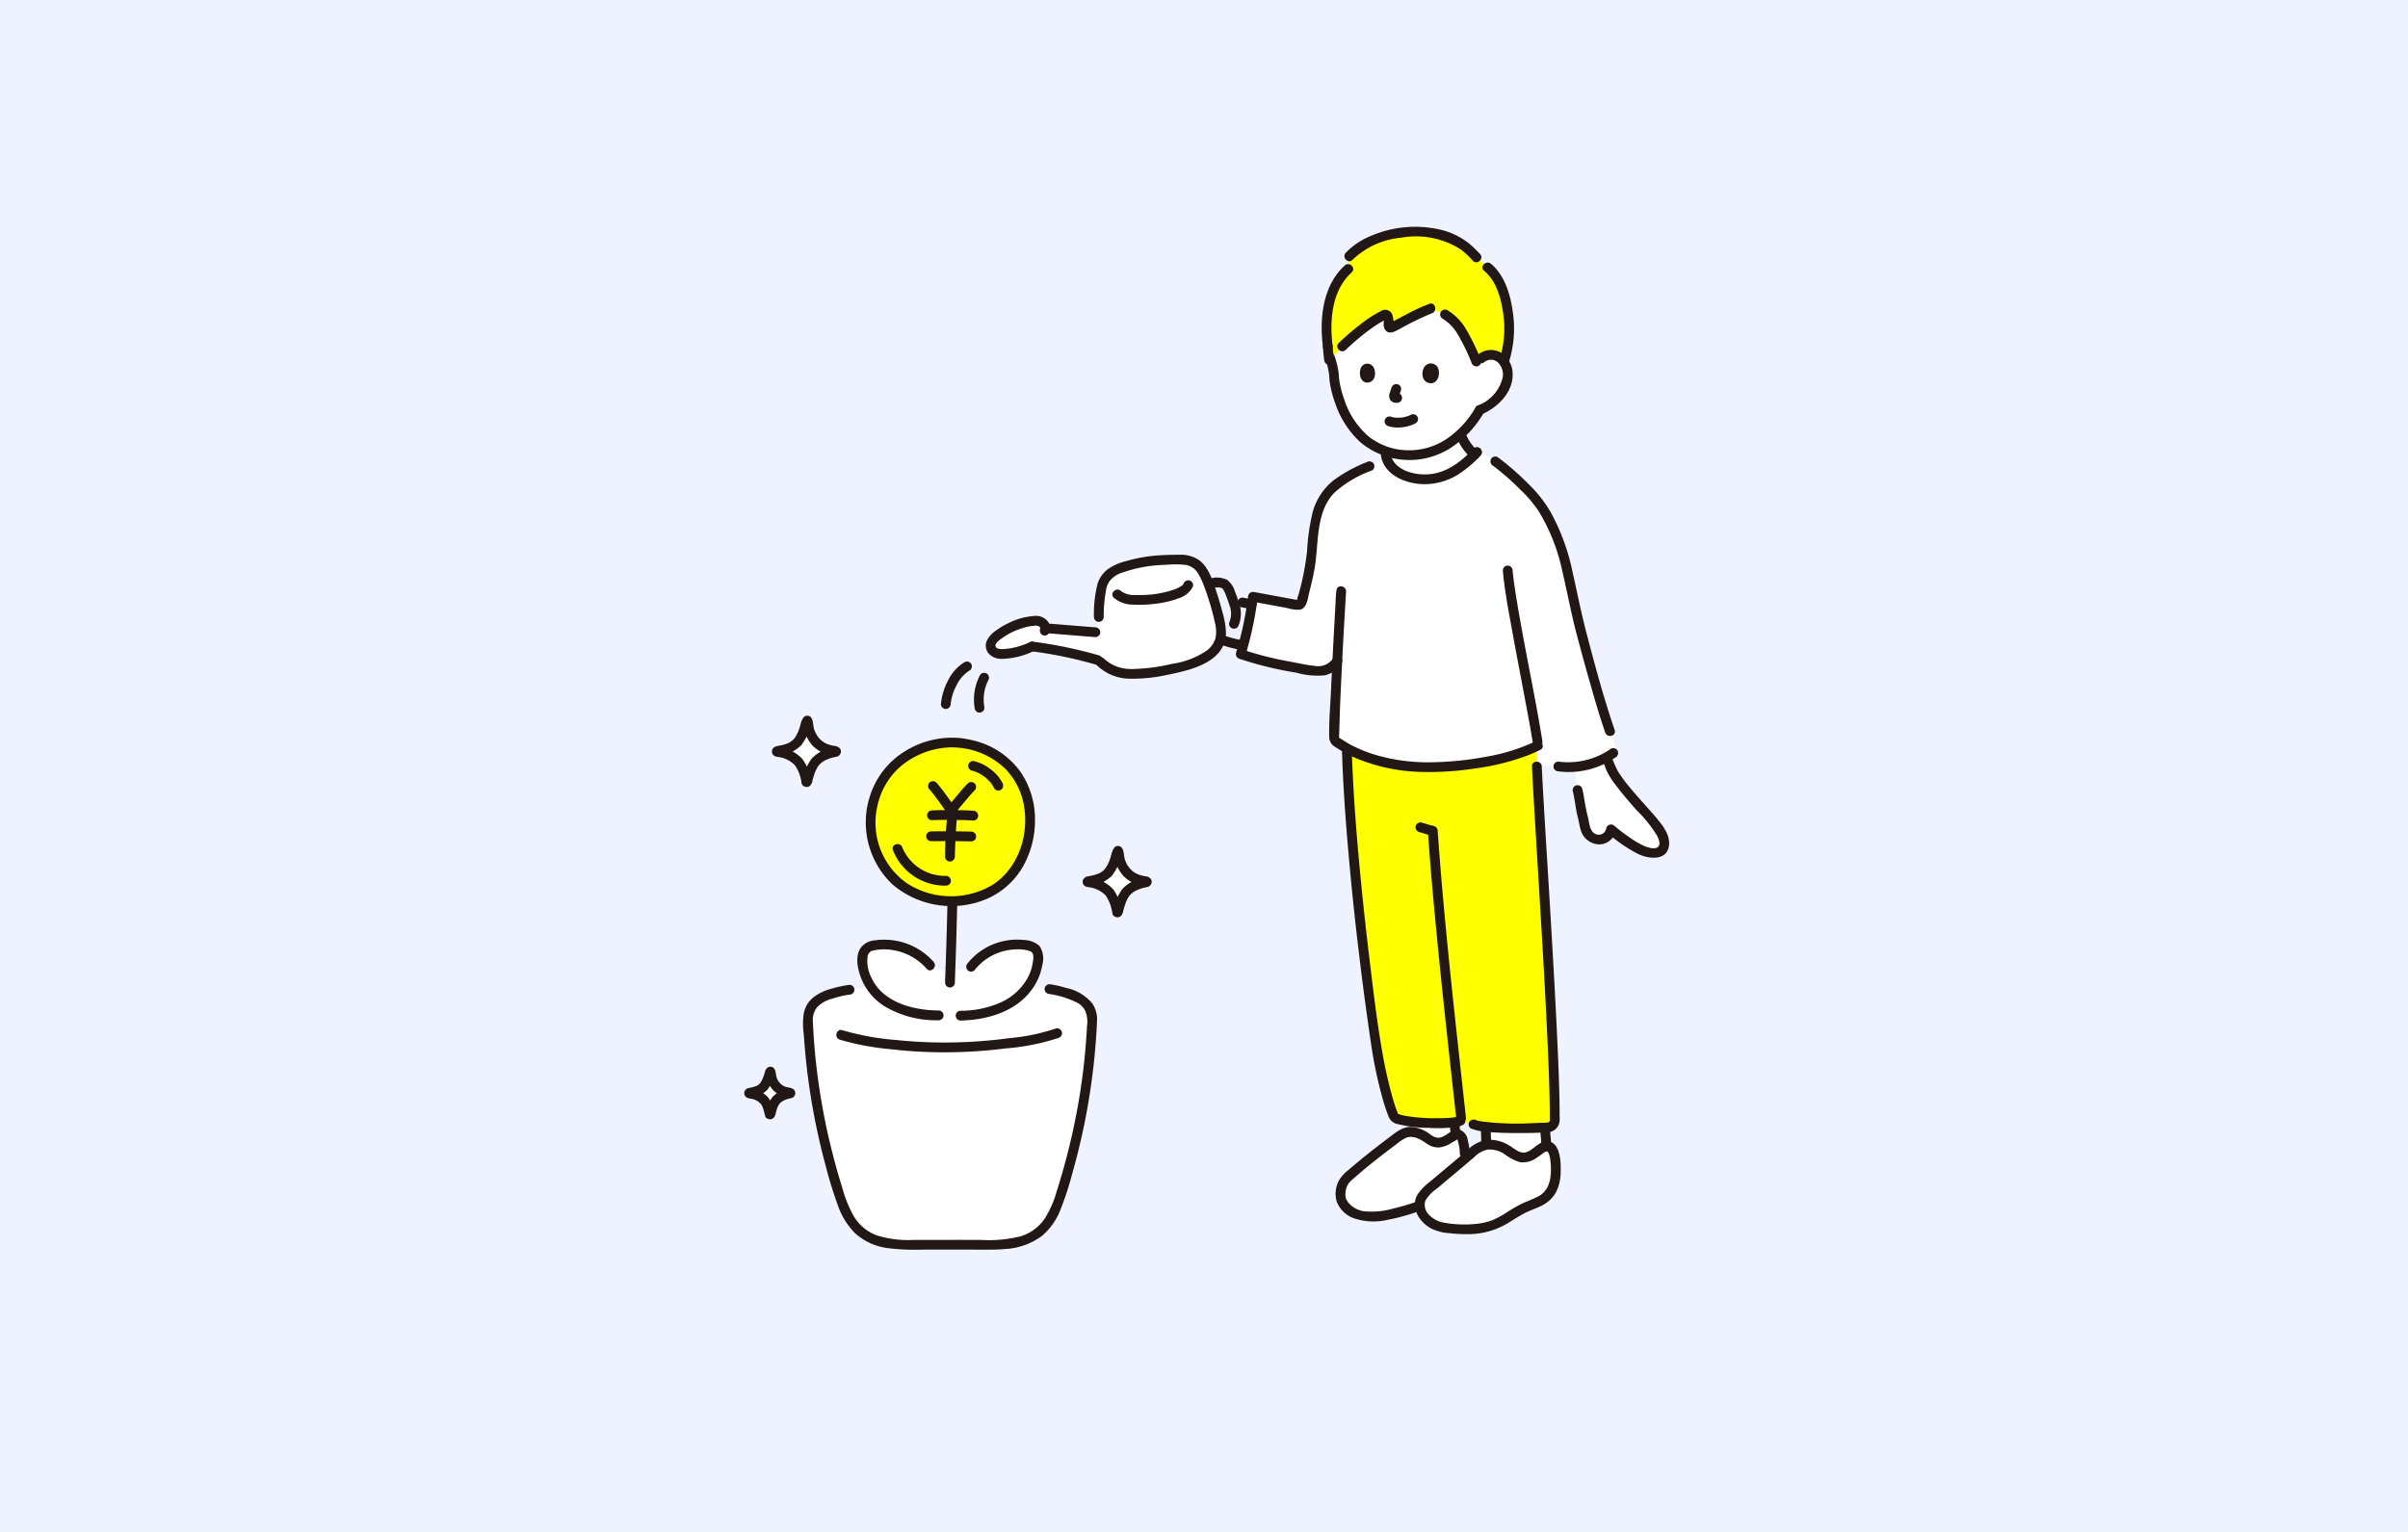 <svg xmlns="http://www.w3.org/2000/svg" width="330" height="210" viewBox="0 0 330 210">
  <g id="グループ_6259" data-name="グループ 6259" transform="translate(-151 -2946)">
    <rect id="長方形_258" data-name="長方形 258" width="330" height="210" transform="translate(151 2946)" fill="#eef3ff"/>
    <g id="_9267" data-name="9267" transform="translate(253.003 2977.083)">
      <path id="パス_9643" data-name="パス 9643" d="M144.429,263.771a.054.054,0,0,0,.105,0,6.739,6.739,0,0,1,1.289-2.923,5.265,5.265,0,0,1,2.641-1.187.055.055,0,0,0,0-.108,4.126,4.126,0,0,1-2.863-1.432,4.845,4.845,0,0,1-1-2.714.054.054,0,0,0-.106-.008,8.753,8.753,0,0,1-1.157,2.783,4.3,4.3,0,0,1-2.919,1.366.055.055,0,0,0,0,.109,4.592,4.592,0,0,1,2.855,1.3A6.455,6.455,0,0,1,144.429,263.771Z" transform="translate(-93.344 -169.806)" fill="#fff"/>
      <path id="パス_9644" data-name="パス 9644" d="M4.8,351.524a.038.038,0,0,0,.073,0,4.692,4.692,0,0,1,.9-2.034,3.666,3.666,0,0,1,1.839-.827.038.038,0,0,0,0-.075,2.876,2.876,0,0,1-1.993-1,3.371,3.371,0,0,1-.7-1.89.038.038,0,0,0-.074-.006,6.088,6.088,0,0,1-.8,1.938,2.991,2.991,0,0,1-2.032.951.038.038,0,0,0,0,.075,3.2,3.2,0,0,1,1.987.9A4.515,4.515,0,0,1,4.8,351.524Z" transform="translate(-1.317 -229.858)" fill="#fff"/>
      <path id="パス_9645" data-name="パス 9645" d="M17.326,210.437a.054.054,0,0,0,.106,0,6.729,6.729,0,0,1,1.289-2.922,5.26,5.26,0,0,1,2.64-1.187.054.054,0,0,0,0-.108,4.127,4.127,0,0,1-2.862-1.431,4.841,4.841,0,0,1-1-2.714.054.054,0,0,0-.107-.008,8.726,8.726,0,0,1-1.156,2.781,4.3,4.3,0,0,1-2.918,1.365.055.055,0,0,0,0,.108,4.592,4.592,0,0,1,2.854,1.3A6.462,6.462,0,0,1,17.326,210.437Z" transform="translate(-8.826 -134.341)" fill="#fff"/>
      <path id="パス_9646" data-name="パス 9646" d="M59.114,309.964a13.622,13.622,0,0,1,4.506,1.508,3.342,3.342,0,0,1,1.356,2.379q-.007.206-.015.412A90.322,90.322,0,0,1,60.6,338.328c-.737,2.275-1.8,4.772-4.59,5.927a13.121,13.121,0,0,1-4.766.757c-.481.007-.962.006-1.437,0-1.441-.008-7.2-.008-8.638,0a16.33,16.33,0,0,1-6.2-.76c-2.789-1.155-3.855-3.652-4.59-5.927q-.516-1.594-.972-3.2a90.075,90.075,0,0,1-3.4-21.26,3.348,3.348,0,0,1,1.359-2.4,7.952,7.952,0,0,1,2.765-1.1,10.95,10.95,0,0,1,1.594-.32,97.723,97.723,0,0,1,13.732-1.081,104.269,104.269,0,0,1,13.665.995Z" transform="translate(-17.291 -205.455)" fill="#fff"/>
      <path id="パス_9647" data-name="パス 9647" d="M283.276,376.762a3.964,3.964,0,0,1,2.819-1.24,5.79,5.79,0,0,1,2.613,1.033,3.9,3.9,0,0,0,1.34.712c1.24.274,2.128-.764,3.228-1.4a.883.883,0,0,1,1.25.54,6.238,6.238,0,0,1,.369,1.925,5.446,5.446,0,0,1-1.037,4.1c-.965,1.025-2.073,1.173-3.33,1.806-.967.486-2.2,1.3-3.138,1.839-2.408,1.368-5.673,1.127-7.832.829a4.46,4.46,0,0,1-2.395-1.179,2.705,2.705,0,0,1-.816-2.56,3.819,3.819,0,0,1,1.312-1.658c1.32-1.142,4.292-3.6,5.612-4.743" transform="translate(-183.712 -249.704)" fill="#fff"/>
      <path id="パス_9648" data-name="パス 9648" d="M244.171,377.518a3.093,3.093,0,0,0-.092,2.37,3.012,3.012,0,0,0,1.517,1.533c1.9.9,4.142.526,6.189-.051.726-.2,1.9-.5,2.6-.769l.371-.087a2.021,2.021,0,0,1,.067-.785,3.819,3.819,0,0,1,1.312-1.658c1.072-.929,3.239-2.727,4.721-3.981.034-.409.06-.735.06-.735a7,7,0,0,0-.407-2.224.6.6,0,0,0-.8-.382c-.987.446-1.746,1.273-2.828,1.035a3.191,3.191,0,0,1-1.1-.583,4.739,4.739,0,0,0-2.14-.845,3.764,3.764,0,0,0-2.308,1.015c-2.268,1.7-4.409,3.358-6.521,5.249a2.587,2.587,0,0,0-.635.9Z" transform="translate(-162.179 -246.27)" fill="#fff"/>
      <path id="パス_9649" data-name="パス 9649" d="M311.585,370.256c-.03-.58-.113-1.259-.09-1.655l-.006-.207c-.111,0-.222.006-.33.011a57.847,57.847,0,0,1-7.763-.094c-.016.118-.028.2-.028.2-.043.3.038,1.6.012,2.026l-.015.25a2.26,2.26,0,0,1,.741-.053,5.79,5.79,0,0,1,2.613,1.033,3.9,3.9,0,0,0,1.34.712c1.24.274,2.128-.764,3.228-1.4a.78.78,0,0,1,.288-.1,4.156,4.156,0,0,0,.01-.722Z" transform="translate(-201.722 -244.915)" fill="#fff"/>
      <path id="パス_9650" data-name="パス 9650" d="M272.985,366.179a27.862,27.862,0,0,0,5.9.067v.329c0,.3.1,1.017.118,1.3l.008.119c-.966.451-1.717,1.25-2.783,1.014a3.191,3.191,0,0,1-1.1-.583,4.739,4.739,0,0,0-2.14-.845Z" transform="translate(-181.528 -243.498)" fill="#fff"/>
      <path id="パス_9651" data-name="パス 9651" d="M346.132,228.174q-.788-.573-1.532-1.2a1.64,1.64,0,0,1-2.051,1.354,2.208,2.208,0,0,1-1.506-1.669c-.188-1.139-.446-1.8-.524-2.291-.084-.527-.375-2.3-.509-2.812,0,0-.21-1.651-.4-3.139a10.687,10.687,0,0,0,4.371-1.317,17.893,17.893,0,0,0,1.1,2.412,50.136,50.136,0,0,0,4.278,5.217c1.193,1.327,2.516,2.8,2.542,4.167a1.307,1.307,0,0,1-.371.957,1.415,1.415,0,0,1-.847.34,4.954,4.954,0,0,1-3.015-.983Q346.881,228.718,346.132,228.174Z" transform="translate(-225.833 -144.363)" fill="#fff"/>
      <path id="パス_9652" data-name="パス 9652" d="M262.337,87.659a2.85,2.85,0,0,1-.038-.544c.224.078.463.152.717.219a9.824,9.824,0,0,0,5.466-.109,10.632,10.632,0,0,0,4.108-2.485,6.547,6.547,0,0,0,1.919,2.84,12.456,12.456,0,0,1-3.493,2.644,8.052,8.052,0,0,1-5.089.563C264.279,90.426,262.61,89.286,262.337,87.659Z" transform="translate(-174.421 -56.35)" fill="#fff"/>
      <path id="パス_9653" data-name="パス 9653" d="M213.669,100.012c-.709,2.12-.7,4.535-1.005,6.8a45.028,45.028,0,0,1-1.237,5.606.536.536,0,0,1-.735.53q-2.99-.546-5.983-1.1a52,52,0,0,1-1.669,7.859,56.09,56.09,0,0,0,9.338,2.168,5.806,5.806,0,0,0,1.849.119,2.969,2.969,0,0,0,2.054-1.372c-.262,5.182-.5,10.578-.424,10.745a1.544,1.544,0,0,0,.595.57,23.112,23.112,0,0,0,13.227,3.258c4.42-.127,9.833-.963,13.61-2.714l.329,2.42c1.015.069,2.96.208,2.96.208a10.62,10.62,0,0,0,7.525-1.846l.51-.362-.968-2.613c-1.246-3.6-3.413-11.462-4.29-14.947-1.039-4.126-1.469-7.783-2.906-11.626a19.406,19.406,0,0,0-3.685-6.111c-2.426-2.4-4.805-4.7-7.237-5.687a13.544,13.544,0,0,1-3.917,3.079,8.052,8.052,0,0,1-5.089.563,4.7,4.7,0,0,1-3.456-2.627l-2.379,1.018c-2.247.962-4.6,2.027-6.007,4.023A7.83,7.83,0,0,0,213.669,100.012Z" transform="translate(-135.018 -61.12)" fill="#fff"/>
      <path id="パス_9654" data-name="パス 9654" d="M57.569,296.544a2.5,2.5,0,0,0,1.391.582,12.685,12.685,0,0,0,2.223.087,3.461,3.461,0,0,0,2-.469,8.037,8.037,0,0,1,7.763-2.911c.869.173,1.377.469,1.407,1.391a6.36,6.36,0,0,1-.375,2.327,7.981,7.981,0,0,1-2.814,3.728c-2.692,1.964-6.315,2.353-9.535,2.106a15.059,15.059,0,0,1-6.47-1.015,8.365,8.365,0,0,1-3.781-2.991c-.888-1.337-2.093-5.025.268-5.518a8.4,8.4,0,0,1,7.924,2.694" transform="translate(-32.099 -195.301)" fill="#fff"/>
      <path id="パス_9655" data-name="パス 9655" d="M243.783,36.918a19.572,19.572,0,0,1,3.859-2.611c.209-.094.469.047.542.366.149.645-.152,1.551.341,1.387.855-.285,3.442-1.891,5.434-2.6l1.929.8a5.513,5.513,0,0,1,.856.585,6.815,6.815,0,0,1,1.106,1.247,23.855,23.855,0,0,1,2.355,4.64l.656-.412a2.062,2.062,0,0,1,2.554-.113,2.848,2.848,0,0,1,1.1,2.426,4.7,4.7,0,0,1-.985,2.551,6.786,6.786,0,0,1-2.848,2.182,13.181,13.181,0,0,1-2.613,3.273,10.646,10.646,0,0,1-4.116,2.491,9.823,9.823,0,0,1-5.466.109,9.7,9.7,0,0,1-2.734-1.186,9.373,9.373,0,0,1-2.484-2.437,12.73,12.73,0,0,1-1.9-3.767,17.622,17.622,0,0,1-.785-3.775c-.082-.706-.116-1.307-.131-1.748,0,0,0-.053-.005-.143l1.389-1.519C242.364,38.138,243.046,37.526,243.783,36.918Z" transform="translate(-159.888 -22.248)" fill="#fff"/>
      <path id="パス_9656" data-name="パス 9656" d="M106.515,148.135a55.512,55.512,0,0,1,9.133,1.916,6.147,6.147,0,0,0,3.523,1.792,21.647,21.647,0,0,0,6.224-.6,16.946,16.946,0,0,0,4.06-1.194A5.52,5.52,0,0,0,132,147.783a4.919,4.919,0,0,0,.112-3.289,31.657,31.657,0,0,0-2.093-6.3,3.664,3.664,0,0,0-1.216-1.466,3.551,3.551,0,0,0-1.82-.506,22.4,22.4,0,0,0-8.709,1.25,3.767,3.767,0,0,0-2.05,1.807,16.446,16.446,0,0,0-.633,4.8l-.469,2.092c-1.834-.141-3.384-.283-5.22-.424l-1.649-.127a1.034,1.034,0,0,0-.562-.852,2.306,2.306,0,0,0-1.4-.109,10.124,10.124,0,0,0-4.647,2.006c-.491.383-.991.934-.864,1.544a1.21,1.21,0,0,0,.828.841,2.929,2.929,0,0,0,1.224.075,10.893,10.893,0,0,0,3.6-1" transform="translate(-67.004 -90.586)" fill="#fff"/>
      <path id="パス_9657" data-name="パス 9657" d="M263.028,13.839c-.319-2.482-1.173-4.986-2.819-6.332L258.7,6.16a10.068,10.068,0,0,0-6.81-3.137c-5.148-.476-8.988,1.163-10.635,2.982l-.134,1.734c-2.22,2-3.456,5.625-2.805,10.628.021.318.046.632.076.94.034.348.073.688.118,1.018l1.792-1.959a25.84,25.84,0,0,1,5.812-4.35c.209-.094.469.047.542.366.149.645-.152,1.551.341,1.387.855-.285,3.442-1.891,5.434-2.6l1.929.8a5.513,5.513,0,0,1,.856.585,6.814,6.814,0,0,1,1.106,1.247,23.853,23.853,0,0,1,2.355,4.64l.656-.412a2.062,2.062,0,0,1,2.554-.113,2.375,2.375,0,0,1,.554.555,14.537,14.537,0,0,0,.739-4.214A18.555,18.555,0,0,0,263.028,13.839Z" transform="translate(-158.356 -1.956)" fill="#ff0"/>
      <path id="パス_9658" data-name="パス 9658" d="M252.745,262.961a53.183,53.183,0,0,1-2.2-9,392.428,392.428,0,0,1-4.071-40.606l-.015-.494a23.87,23.87,0,0,0,12.095,2.583c4.529-.13,10.1-1.005,13.888-2.843.039,1.388.077,2.747.077,2.747.471,9.891,2.541,39.269,2.436,48.7a1.222,1.222,0,0,1-.486.67,3.152,3.152,0,0,1-1.143.146c-3.415.172-8.268.1-9.493-.441l-1.814-.5c-1.056.587-8.437.363-9.1-.546Q252.833,263.183,252.745,262.961Z" transform="translate(-163.892 -141.376)" fill="#ff0"/>
      <path id="パス_9659" data-name="パス 9659" d="M64,211.1a10.794,10.794,0,0,1,7.589,4.181,11.7,11.7,0,0,1-1.735,15.039c-4.461,3.8-12.132,3.1-15.789-1.477a11.058,11.058,0,0,1,1.644-15.3A11.794,11.794,0,0,1,64,211.1Z" transform="translate(-34.404 -140.33)" fill="#ff0"/>
      <path id="パス_9660" data-name="パス 9660" d="M305.533,95.258a33.6,33.6,0,0,1,3.69,3.224,17.06,17.06,0,0,1,2.68,3.169,26.352,26.352,0,0,1,3.162,8.113c.649,2.747,1.155,5.522,1.866,8.256q.871,3.348,1.822,6.673c.682,2.4,1.37,4.807,2.184,7.167.28.81,1.575.462,1.292-.356-1.5-4.359-2.694-8.845-3.866-13.3-.715-2.72-1.251-5.473-1.872-8.214a29.259,29.259,0,0,0-3.077-8.426,17.635,17.635,0,0,0-2.948-3.737,37.818,37.818,0,0,0-4.258-3.722.675.675,0,0,0-.917.24.685.685,0,0,0,.24.917Z" transform="translate(-202.954 -62.516)" fill="#211715"/>
      <path id="パス_9661" data-name="パス 9661" d="M244.5,213.566c.134,4.352.439,8.7.811,13.035q.617,7.2,1.485,14.37c.526,4.411,1.108,8.816,1.773,13.209A58.353,58.353,0,0,0,250.035,261a21.843,21.843,0,0,0,.931,2.76,1.7,1.7,0,0,0,1.229.851,17.912,17.912,0,0,0,4.24.5,16.633,16.633,0,0,0,4.033-.19,2.3,2.3,0,0,0,.587-.206c.763-.4.087-1.56-.676-1.157-.091.048,0,0,.049-.017a.867.867,0,0,1-.1.034c-.094.022-.188.049-.283.067-.052.01-.1.019-.155.027-.025,0-.181.026-.11.017,0,0-.259.027-.36.036-.672.058-1.349.071-2.023.067a23.74,23.74,0,0,1-4.221-.327,6.447,6.447,0,0,1-.752-.182l-.145-.049c-.127-.042.016.011-.008,0a1.065,1.065,0,0,0-.107-.054c-.127-.047-.007-.059.008.02,0-.013-.067-.044-.061-.059s.046.111.012-.067a4.658,4.658,0,0,0-.233-.62c-.161-.456-.3-.918-.439-1.382a62.287,62.287,0,0,1-1.47-6.572c-.737-4.2-1.226-8.468-1.739-12.7q-.838-6.932-1.469-13.887c-.384-4.294-.7-8.6-.874-12.9q-.028-.717-.051-1.434c-.026-.86-1.367-.864-1.34,0Z" transform="translate(-162.588 -141.584)" fill="#211715"/>
      <path id="パス_9662" data-name="パス 9662" d="M276.929,244.21l-1.5-.449a.689.689,0,0,0-.516.067.67.67,0,0,0,.16,1.225l1.5.449a.67.67,0,1,0,.356-1.292Z" transform="translate(-182.591 -162.079)" fill="#211715"/>
      <path id="パス_9663" data-name="パス 9663" d="M291.7,85.25a7.144,7.144,0,0,0,1.831,2.472.67.67,0,1,0,.947-.948,6.92,6.92,0,0,1-.519-.5q-.12-.129-.233-.264c-.038-.045-.074-.091-.111-.136-.086-.107.069.093.021.027l-.058-.078a6.576,6.576,0,0,1-.722-1.248.67.67,0,0,0-.4-.308.684.684,0,0,0-.516.067.676.676,0,0,0-.308.4.778.778,0,0,0,.067.516Z" transform="translate(-193.914 -56.019)" fill="#211715"/>
      <path id="パス_9664" data-name="パス 9664" d="M267.493,168.379a25.978,25.978,0,0,1-6.781,2.107,43.533,43.533,0,0,1-7.323.75,25.533,25.533,0,0,1-7.664-.967,18.978,18.978,0,0,1-3.518-1.417c-.536-.284-1.029-.637-1.552-.934-.1-.057-.051-.1-.086-.03.03-.057-.013.163.019.15,0,0-.006-.071-.005-.079.072-1.835.105-3.672.189-5.508q.2-4.463.446-8.923c.1-1.872.216-3.744.327-5.615.009-.15.021-.111-.01.04.171-.842-1.121-1.2-1.292-.356a11.644,11.644,0,0,0-.122,1.6q-.1,1.713-.194,3.427-.249,4.582-.464,9.167c-.094,2.017-.281,4.068-.222,6.088a1.6,1.6,0,0,0,.841,1.276,17.4,17.4,0,0,0,3.542,1.809,24.589,24.589,0,0,0,7.835,1.585,40.889,40.889,0,0,0,7.739-.459,32.516,32.516,0,0,0,7.365-1.84c.544-.216,1.081-.451,1.605-.713.772-.385.094-1.541-.676-1.157Z" transform="translate(-159.082 -97.828)" fill="#211715"/>
      <path id="パス_9665" data-name="パス 9665" d="M260.411,91.363c.447,2.729,3.611,3.9,6.043,3.871A8.8,8.8,0,0,0,270.66,94.1a15.366,15.366,0,0,0,3.4-2.8c.6-.62-.347-1.569-.948-.947-1.752,1.814-3.74,3.411-6.368,3.537-1.941.093-4.671-.63-5.04-2.878a.675.675,0,0,0-.824-.469.686.686,0,0,0-.469.824Z" transform="translate(-173.152 -59.945)" fill="#211715"/>
      <path id="パス_9666" data-name="パス 9666" d="M310.28,139.3c.243,2.775.78,5.533,1.277,8.27.631,3.476,1.307,6.944,1.954,10.417.309,1.657.612,3.315.883,4.979a.675.675,0,0,0,.824.469.686.686,0,0,0,.469-.824c-1.055-6.491-2.477-12.917-3.534-19.407-.218-1.34-.415-2.571-.532-3.9a.688.688,0,0,0-.67-.67.675.675,0,0,0-.67.67Z" transform="translate(-206.328 -92.184)" fill="#211715"/>
      <path id="パス_9667" data-name="パス 9667" d="M331.67,216.516a11.265,11.265,0,0,0,7.863-1.937.688.688,0,0,0,.241-.917.676.676,0,0,0-.917-.24,10.151,10.151,0,0,1-7.187,1.755.673.673,0,0,0-.67.67A.687.687,0,0,0,331.67,216.516Z" transform="translate(-220.106 -141.859)" fill="#211715"/>
      <path id="パス_9668" data-name="パス 9668" d="M342.991,216.878c.209.475.356.973.58,1.442a10.717,10.717,0,0,0,1.158,1.776c.908,1.209,1.892,2.355,2.9,3.484a17.839,17.839,0,0,1,2.753,3.441c.2.377.53,1.128.17,1.508-.418.438-1.4.124-1.86-.063a11.461,11.461,0,0,1-2.111-1.232,24.537,24.537,0,0,1-2.039-1.551.678.678,0,0,0-1.12.3,1.026,1.026,0,0,1-1.332.862c-.95-.278-.972-1.516-1.164-2.289-.16-.645-.306-1.273-.415-1.931-.115-.687-.216-1.384-.385-2.06a.671.671,0,0,0-1.292.356c.2.818.321,1.663.457,2.5.059.361.136.711.231,1.064.154.578.221,1.188.4,1.757a2.692,2.692,0,0,0,2.64,1.977,2.325,2.325,0,0,0,2.158-1.875l-1.12.3a19.641,19.641,0,0,0,4.241,2.915c1.355.627,3.78.964,4.157-1.026.3-1.571-.951-3.076-1.9-4.179-1.109-1.3-2.287-2.532-3.368-3.853A18.791,18.791,0,0,1,345,218.16a18.141,18.141,0,0,1-.855-1.956.674.674,0,0,0-.917-.24.686.686,0,0,0-.241.917Z" transform="translate(-225.299 -143.55)" fill="#211715"/>
      <path id="パス_9669" data-name="パス 9669" d="M214.3,123.345v0l.091-.338a2.436,2.436,0,0,1-2.4,1.055c-1.118-.1-2.245-.367-3.347-.572a44.759,44.759,0,0,1-6.737-1.706l.469.824a48.25,48.25,0,0,0,1.693-8.037l-.848.646,3.4.625,1.455.268a5.161,5.161,0,0,0,1.761.235c1-.2,1.09-1.617,1.295-2.412.278-1.082.536-2.17.726-3.271.594-3.434.094-7.688,2.735-10.38a15.417,15.417,0,0,1,5.126-3.025.674.674,0,0,0,.24-.917.688.688,0,0,0-.917-.241,19.446,19.446,0,0,0-4.63,2.544,8.457,8.457,0,0,0-2.805,4.268,29.04,29.04,0,0,0-.781,5.411,37.363,37.363,0,0,1-1.145,5.871,3.84,3.84,0,0,0-.235.876l-.007.022c-.027.07.015.048.126-.065a4.144,4.144,0,0,0-.485-.089l-1.778-.326-3.719-.684a.685.685,0,0,0-.848.646,46.237,46.237,0,0,1-1.645,7.681.684.684,0,0,0,.469.824,48.869,48.869,0,0,0,7.761,1.893,10.791,10.791,0,0,0,3.908.373,3.51,3.51,0,0,0,1.416-.658c.382-.29,1.005-.818,1.005-1.34a.67.67,0,0,0-1.34,0Z" transform="translate(-133.702 -63.848)" fill="#211715"/>
      <path id="パス_9670" data-name="パス 9670" d="M279.6,245.792c.344,5.1.81,10.2,1.309,15.284.527,5.372,1.1,10.74,1.69,16.106q.441,4.016.888,8.031a.69.69,0,0,0,.67.67.675.675,0,0,0,.67-.67q-.824-7.436-1.628-14.873c-.574-5.4-1.123-10.808-1.6-16.22q-.367-4.16-.658-8.327c-.058-.856-1.4-.862-1.34,0Z" transform="translate(-185.923 -163.017)" fill="#211715"/>
      <path id="パス_9671" data-name="パス 9671" d="M296.643,269.17a8.35,8.35,0,0,0,2.6.487c1.25.1,2.507.128,3.76.128,1.336,0,2.684-.013,4.018-.1a1.733,1.733,0,0,0,1.65-1.1,2.8,2.8,0,0,0,.1-1.1c0-3.35-.149-6.7-.3-10.045-.2-4.431-.444-8.859-.7-13.287q-.385-6.671-.8-13.341c-.209-3.457-.422-6.913-.6-10.372q-.023-.46-.046-.92c-.041-.859-1.382-.864-1.34,0,.151,3.165.346,6.328.536,9.491q.384,6.379.766,12.759c.259,4.407.508,8.814.723,13.223.174,3.56.337,7.122.4,10.686.011.651.018,1.3.017,1.953,0,.141,0,.282,0,.423a.584.584,0,0,1,0,.109c.017-.063.013-.074-.034-.01-.092.126-.1.148-.245.18a5.771,5.771,0,0,1-.918.042q-.488.022-.978.038a38.13,38.13,0,0,1-7.105-.214c-.172-.027-.344-.059-.513-.1-.081-.019-.161-.042-.241-.064-.042-.011-.254-.094-.083-.021a.693.693,0,0,0-.917.241.675.675,0,0,0,.24.918Z" transform="translate(-197.04 -145.544)" fill="#211715"/>
      <path id="パス_9672" data-name="パス 9672" d="M325.642,367.847c-.04.792.185,1.592.082,2.383a.67.67,0,0,0,1.144.474.792.792,0,0,0,.2-.474c.1-.791-.121-1.59-.082-2.383a.675.675,0,0,0-.67-.67A.685.685,0,0,0,325.642,367.847Z" transform="translate(-216.54 -244.162)" fill="#211715"/>
      <path id="パス_9673" data-name="パス 9673" d="M301.387,367.4c-.1.731.029,1.47-.012,2.2a.674.674,0,0,0,.67.67.685.685,0,0,0,.67-.67c.019-.348,0-.7-.013-1.048a6.586,6.586,0,0,1,0-.969l-.024.178v-.009a.737.737,0,0,0-.067-.516A.67.67,0,0,0,301.7,367a.643.643,0,0,0-.308.4Z" transform="translate(-200.389 -243.983)" fill="#211715"/>
      <path id="パス_9674" data-name="パス 9674" d="M288.579,366.032c0,.436.09.868.118,1.3a.711.711,0,0,0,.2.474.67.67,0,0,0,1.144-.474c-.028-.436-.117-.867-.118-1.3a.7.7,0,0,0-.2-.474.67.67,0,0,0-.948,0A.694.694,0,0,0,288.579,366.032Z" transform="translate(-191.897 -242.955)" fill="#211715"/>
      <path id="パス_9675" data-name="パス 9675" d="M252.864,378.62a31.05,31.05,0,0,1-3.088.9,10.57,10.57,0,0,1-3.547.406,3.445,3.445,0,0,1-2.607-1.211,4.078,4.078,0,0,1-.329-.551c.048.105-.011-.045-.02-.082-.015-.069-.038-.168-.044-.219a2.93,2.93,0,0,1,.118-1.143,2.281,2.281,0,0,1,.715-1.072c.493-.442,1-.871,1.5-1.3,1.019-.855,2.061-1.683,3.116-2.493.525-.4,1.056-.8,1.583-1.2a6.73,6.73,0,0,1,1.2-.792c.972-.452,1.98.125,2.784.678a2.86,2.86,0,0,0,1.782.609,3.719,3.719,0,0,0,1.666-.6c.251-.149.534-.281.771-.449.1-.072.134-.024.067-.079.056.045.076.2.1.265a6.253,6.253,0,0,1,.272,1.727.67.67,0,0,0,1.34,0,7.9,7.9,0,0,0-.26-1.867,1.761,1.761,0,0,0-1.017-1.4c-1.22-.4-2.054,1.275-3.253,1.047-.57-.108-1.054-.627-1.561-.888a4.685,4.685,0,0,0-1.962-.572c-1.23-.034-2.261.9-3.177,1.594-1.24.935-2.469,1.884-3.67,2.868q-.885.725-1.749,1.477a4.9,4.9,0,0,0-1.271,1.419,3.853,3.853,0,0,0-.29,2.9,3.934,3.934,0,0,0,2.374,2.274,8.449,8.449,0,0,0,4.655.187,26.323,26.323,0,0,0,4.159-1.146c.8-.3.454-1.6-.356-1.292Z" transform="translate(-160.841 -244.934)" fill="#211715"/>
      <path id="パス_9676" data-name="パス 9676" d="M282.417,375.917a3.6,3.6,0,0,1,1.871-1.033,3.74,3.74,0,0,1,2.29.64,6.516,6.516,0,0,0,2.089,1.094,3.21,3.21,0,0,0,2.321-.617c.308-.2.6-.425.907-.63.19-.127.422-.383.612-.155a2.374,2.374,0,0,1,.307,1.013,7.305,7.305,0,0,1,.1,1.106c.049,1.527-.21,3.079-1.626,3.92a21.56,21.56,0,0,1-2.111.935,20.826,20.826,0,0,0-2.192,1.234,12.962,12.962,0,0,1-2.036,1.126,8.874,8.874,0,0,1-2.371.536,15.879,15.879,0,0,1-4.366-.182,3.692,3.692,0,0,1-2.065-1.143,1.9,1.9,0,0,1-.436-1.864,5.27,5.27,0,0,1,1.608-1.675q.823-.7,1.653-1.395c1.152-.967,2.309-1.926,3.447-2.909.654-.565-.3-1.508-.947-.947-1.137.983-2.3,1.943-3.447,2.909q-.846.71-1.688,1.424a7.453,7.453,0,0,0-1.679,1.721c-1.064,1.778.215,3.8,1.83,4.671a6.611,6.611,0,0,0,2.489.652,19.79,19.79,0,0,0,2.559.134,10.441,10.441,0,0,0,5.245-1.37c.809-.48,1.6-1,2.427-1.444.785-.426,1.64-.682,2.434-1.083a4.536,4.536,0,0,0,1.946-1.8,5.966,5.966,0,0,0,.658-2.607c.069-1.355.042-4.518-1.979-4.409-.994.054-1.709,1.081-2.6,1.436-.946.379-1.656-.4-2.415-.842a5.05,5.05,0,0,0-3.141-.8,4.894,4.894,0,0,0-2.643,1.407.67.67,0,0,0,.947.947Z" transform="translate(-182.378 -248.386)" fill="#211715"/>
      <path id="パス_9677" data-name="パス 9677" d="M38.13,329.522a35.512,35.512,0,0,0,6.909,1.3q2.027.241,4.067.347a66.145,66.145,0,0,0,11.772-.447,30.269,30.269,0,0,0,7.222-1.438.69.69,0,0,0,.469-.824.674.674,0,0,0-.824-.469,27.441,27.441,0,0,1-6.386,1.327q-3.155.426-6.341.546a63.463,63.463,0,0,1-9.2-.3,35.656,35.656,0,0,1-7.331-1.335c-.821-.27-1.173,1.024-.356,1.292Z" transform="translate(-25.05 -218.086)" fill="#211715"/>
      <path id="パス_9678" data-name="パス 9678" d="M57.609,311.266a12.808,12.808,0,0,1,3.781,1.119,2.67,2.67,0,0,1,1.264,1.139,3.951,3.951,0,0,1,.273,2.191,87.546,87.546,0,0,1-1.333,11.375,92.3,92.3,0,0,1-2.818,11.251,14.192,14.192,0,0,1-1.608,3.688,6.2,6.2,0,0,1-3.353,2.482,17.952,17.952,0,0,1-5.38.49c-.915,0-1.83-.005-2.745-.006-2.173,0-4.347.008-6.52.008a14.419,14.419,0,0,1-5.16-.662,6.228,6.228,0,0,1-3.07-2.642,17.064,17.064,0,0,1-1.561-3.882q-.866-2.781-1.557-5.612A89.084,89.084,0,0,1,25.8,320.8q-.316-2.888-.442-5.792a2.737,2.737,0,0,1,.588-1.908,4.289,4.289,0,0,1,2.057-1.166,13.41,13.41,0,0,1,2.383-.561.69.69,0,0,0,.67-.67.674.674,0,0,0-.67-.67,15.381,15.381,0,0,0-2.6.567,6.562,6.562,0,0,0-2.484,1.253,3.875,3.875,0,0,0-1.166,1.96,9.492,9.492,0,0,0-.021,2.965,90.846,90.846,0,0,0,1.616,12.2q.613,3.039,1.431,6.033a55.23,55.23,0,0,0,1.645,5.311,10.017,10.017,0,0,0,2.305,3.729,8.214,8.214,0,0,0,4.541,2.077,31.306,31.306,0,0,0,4.713.205q1.689,0,3.377,0l3.681,0c1.425,0,2.855.044,4.276-.087a9.2,9.2,0,0,0,5.063-1.809,8.854,8.854,0,0,0,2.494-3.5A42.231,42.231,0,0,0,60.91,335.9q.847-2.984,1.494-6.019a90.742,90.742,0,0,0,1.732-12.1c.075-1,.134-2,.172-3a3.875,3.875,0,0,0-.673-2.224,6.339,6.339,0,0,0-3.624-2.112,13.226,13.226,0,0,0-2.046-.473.693.693,0,0,0-.824.469.675.675,0,0,0,.469.824Z" transform="translate(-15.965 -206.111)" fill="#211715"/>
      <path id="パス_9679" data-name="パス 9679" d="M86.147,227.4c-.866.886-1.612,1.885-2.44,2.806a.67.67,0,1,0,.948.948c.828-.921,1.575-1.919,2.44-2.806a.67.67,0,1,0-.948-.947Z" transform="translate(-55.534 -151.081)" fill="#211715"/>
      <path id="パス_9680" data-name="パス 9680" d="M75.4,228q.348.4.675.823c.017.022.1.129.015.019l.067.088.149.2q.152.2.3.408c.332.458.652.924.979,1.385a.67.67,0,1,0,1.157-.676c-.771-1.087-1.524-2.182-2.4-3.191a.673.673,0,0,0-.948,0,.687.687,0,0,0,0,.947Z" transform="translate(-50.014 -150.856)" fill="#211715"/>
      <path id="パス_9681" data-name="パス 9681" d="M75.433,240.087c.993-.051,1.992-.039,2.986-.029.889.008,1.79,0,2.677.079a.675.675,0,0,0,.67-.67.684.684,0,0,0-.67-.67c-.886-.083-1.788-.071-2.677-.079-.994-.009-1.993-.022-2.986.029a.684.684,0,0,0-.67.67A.676.676,0,0,0,75.433,240.087Z" transform="translate(-49.717 -158.735)" fill="#211715"/>
      <path id="パス_9682" data-name="パス 9682" d="M75.133,248.725c1.832-.01,3.662-.019,5.495.033a.67.67,0,0,0,0-1.34c-1.831-.052-3.662-.044-5.495-.034A.67.67,0,0,0,75.133,248.725Z" transform="translate(-49.533 -164.499)" fill="#211715"/>
      <path id="パス_9683" data-name="パス 9683" d="M82.582,236.39a49.332,49.332,0,0,0-.469,6.823.67.67,0,0,0,1.34,0q.044-1.619.134-3.236c.034-.609.074-1.218.126-1.825.023-.27.049-.541.08-.811.034-.287.034-.312.082-.594a.69.69,0,0,0-.469-.824.675.675,0,0,0-.825.469Z" transform="translate(-54.604 -156.866)" fill="#211715"/>
      <path id="パス_9684" data-name="パス 9684" d="M62.679,210.467a10.523,10.523,0,0,1,6.194,2.9,9.61,9.61,0,0,1,2.6,5.507c.53,3.987-1.06,8.4-4.616,10.513a11.143,11.143,0,0,1-11.438-.324,10.137,10.137,0,0,1-4.1-10.635,9.942,9.942,0,0,1,2.972-5.239,11.113,11.113,0,0,1,6.545-2.767,9.961,9.961,0,0,1,1.84.041.674.674,0,0,0,.67-.67.686.686,0,0,0-.67-.67,12.2,12.2,0,0,0-7.824,1.962,11.107,11.107,0,0,0-4.368,5.445A11.709,11.709,0,0,0,53.4,229.2a12.461,12.461,0,0,0,12.714,2.051,10.549,10.549,0,0,0,5.074-4.385,12.79,12.79,0,0,0,1.725-6.62,11.547,11.547,0,0,0-1.969-6.47,11.144,11.144,0,0,0-6.321-4.287,14.821,14.821,0,0,0-1.943-.36.673.673,0,0,0-.67.67.687.687,0,0,0,.67.672Z" transform="translate(-33.078 -139.029)" fill="#211715"/>
      <path id="パス_9685" data-name="パス 9685" d="M60.69,253.389a7.679,7.679,0,0,0,7.282,4.885.67.67,0,0,0,0-1.34,6.332,6.332,0,0,1-5.99-3.9c-.27-.814-1.565-.465-1.292.356Z" transform="translate(-40.333 -167.95)" fill="#211715"/>
      <path id="パス_9686" data-name="パス 9686" d="M96.3,221.664a5.545,5.545,0,0,0-1.63-1.907,5.9,5.9,0,0,0-2.235-1.11.67.67,0,0,0-.356,1.292,4.354,4.354,0,0,1,.5.147l.12.045c.12.044-.067-.033.007,0s.176.079.262.122c.16.08.316.168.469.263.077.048.153.1.227.149l.134.095c.014.01.136.1.064.046s.061.05.061.05l.1.088q.1.088.2.182a5.5,5.5,0,0,1,.393.408l.086.1c.044.054.063.081.009.009.052.07.1.14.151.212a4.081,4.081,0,0,1,.277.481.674.674,0,0,0,.917.24.687.687,0,0,0,.24-.917Z" transform="translate(-60.904 -145.379)" fill="#211715"/>
      <path id="パス_9687" data-name="パス 9687" d="M87.2,302.78c3.865-.093,8-1.333,10.133-4.806a7.706,7.706,0,0,0,1.058-2.806,3.123,3.123,0,0,0-.407-2.644,3.438,3.438,0,0,0-2.2-.794,8.436,8.436,0,0,0-2.653.148,8.627,8.627,0,0,0-4.969,3.054.692.692,0,0,0,0,.948.675.675,0,0,0,.947,0,7.438,7.438,0,0,1,5.681-2.855,4.992,4.992,0,0,1,1.961.256c.561.237.414,1.015.344,1.531a6.415,6.415,0,0,1-.855,2.373,7.993,7.993,0,0,1-3.518,3.1A13.636,13.636,0,0,1,87.2,301.44.67.67,0,0,0,87.2,302.78Z" transform="translate(-57.557 -193.962)" fill="#211715"/>
      <path id="パス_9688" data-name="パス 9688" d="M57.371,301.422c-3.375-.015-7.561-1.053-9.154-4.379a5.069,5.069,0,0,1-.578-3.069.953.953,0,0,1,.826-.785,7,7,0,0,1,2.437-.078,7.817,7.817,0,0,1,4.836,2.6c.57.651,1.513-.3.948-.948a9.006,9.006,0,0,0-5.109-2.892,9.147,9.147,0,0,0-2.973-.06,2.589,2.589,0,0,0-1.923,1.042c-.786,1.173-.415,2.868.05,4.092a7.994,7.994,0,0,0,3.208,3.886,13.825,13.825,0,0,0,7.434,1.932.67.67,0,0,0,0-1.34Z" transform="translate(-30.74 -193.984)" fill="#211715"/>
      <path id="パス_9689" data-name="パス 9689" d="M82.443,276.686q-.086,3.738-.212,7.474-.037,1.115-.077,2.231a4.8,4.8,0,0,0,0,.972.675.675,0,0,0,1.292,0h0a.69.69,0,0,0-.469-.825.676.676,0,0,0-.824.469h1.292c.061.351.027.048.031-.067.007-.214.015-.428.022-.642q.04-1.124.078-2.248.122-3.682.208-7.364a.67.67,0,0,0-1.34,0Z" transform="translate(-54.614 -183.558)" fill="#211715"/>
      <path id="パス_9690" data-name="パス 9690" d="M142.642,262.909l.053.042a.7.7,0,0,0,.947,0,1.247,1.247,0,0,0,.323-.727c.069-.259.146-.516.233-.771a4.363,4.363,0,0,1,.633-1.307,3.053,3.053,0,0,1,1.159-.794,5.023,5.023,0,0,1,.84-.284c.3-.075.627-.071.841-.326a.69.69,0,0,0,0-.948,1.224,1.224,0,0,0-.787-.3,5.629,5.629,0,0,1-.768-.206,2.909,2.909,0,0,1-1.147-.739,3.451,3.451,0,0,1-.788-1.358c-.152-.492-.1-1.278-.471-1.646a.676.676,0,0,0-.812-.1c-.488.365-.551,1.173-.761,1.725a4.8,4.8,0,0,1-.656,1.29,2.407,2.407,0,0,1-1.08.742,6.9,6.9,0,0,1-.8.227c-.338.078-.778.077-1.011.369a.688.688,0,0,0,0,.947c.252.262.561.236.892.3a4.021,4.021,0,0,1,.79.232,3.736,3.736,0,0,1,1.316.91,5.774,5.774,0,0,1,.887,2.429c.2.838,1.5.483,1.292-.356a6.927,6.927,0,0,0-1.173-2.952,5.265,5.265,0,0,0-3.481-1.656l.474.2-.05-.052v.947l.046-.056-.3.172a5.256,5.256,0,0,0,3.11-1.412,7.552,7.552,0,0,0,1.434-3.205l-.308.4.056-.042-.812-.1.05.05-.2-.474a5.707,5.707,0,0,0,1.362,3.384,4.964,4.964,0,0,0,2.992,1.41l-.3-.172.048.054V257.8l-.045.054.3-.173a5.2,5.2,0,0,0-3.133,1.575,7.5,7.5,0,0,0-1.266,3l.173-.3L142.7,262h.947l-.053-.042a.691.691,0,0,0-.948,0A.675.675,0,0,0,142.642,262.909Z" transform="translate(-92.031 -168.47)" fill="#211715"/>
      <path id="パス_9691" data-name="パス 9691" d="M3.011,350.671l.037.029a.7.7,0,0,0,.947,0c.282-.226.326-.8.439-1.131a2.825,2.825,0,0,1,.42-.86c-.055.07.076-.073.075-.072a1.227,1.227,0,0,1,.152-.124,2.97,2.97,0,0,1,.506-.283,3.305,3.305,0,0,1,.536-.177c.246-.062.5-.067.675-.28a.69.69,0,0,0,0-.947c-.268-.3-.806-.274-1.173-.405a1.88,1.88,0,0,1-.708-.462,2.17,2.17,0,0,1-.5-.855c-.121-.389-.086-.941-.38-1.236a.677.677,0,0,0-.812-.1,1.108,1.108,0,0,0-.418.7q-.089.316-.207.624a4.629,4.629,0,0,1-.207.469c-.034.067-.07.134-.109.2-.013.021-.147.211-.088.139a1.47,1.47,0,0,1-.662.464,5.243,5.243,0,0,1-.56.158c-.275.064-.6.071-.794.308a.689.689,0,0,0,0,.948c.286.3.856.256,1.212.4a2.55,2.55,0,0,1,.875.6q.044.051,0-.01c.026.037.051.075.075.114.044.072.082.147.118.223s.106.271.148.406c.09.285.157.577.228.868.2.838,1.5.483,1.292-.356a4.963,4.963,0,0,0-.868-2.144A3.891,3.891,0,0,0,.7,346.662l.474.2-.034-.036v.948l.031-.04-.3.173a3.827,3.827,0,0,0,2.255-1.036,5.431,5.431,0,0,0,1.05-2.321l-.308.4.039-.029-.812-.1.035.034-.2-.474a4.2,4.2,0,0,0,1.008,2.5,3.621,3.621,0,0,0,2.173,1.034l-.3-.172.034.037v-.947l-.031.038.3-.172a3.793,3.793,0,0,0-2.271,1.149,5.378,5.378,0,0,0-.934,2.181l.172-.3-.037.03H4l-.037-.029a.691.691,0,0,0-.948,0,.675.675,0,0,0,0,.947Z" transform="translate(0 -228.531)" fill="#211715"/>
      <path id="パス_9692" data-name="パス 9692" d="M15.535,209.585l.053.042a.7.7,0,0,0,.947,0,1.25,1.25,0,0,0,.323-.726c.069-.259.146-.516.233-.771a4.363,4.363,0,0,1,.633-1.3,3.052,3.052,0,0,1,1.158-.793,5.043,5.043,0,0,1,.84-.284c.3-.075.627-.071.841-.326a.69.69,0,0,0,0-.948,1.224,1.224,0,0,0-.787-.3,5.626,5.626,0,0,1-.768-.205,2.909,2.909,0,0,1-1.146-.737,3.451,3.451,0,0,1-.788-1.357c-.152-.492-.1-1.278-.471-1.646a.677.677,0,0,0-.812-.1c-.488.365-.551,1.173-.761,1.725a4.807,4.807,0,0,1-.656,1.29,2.41,2.41,0,0,1-1.079.742,6.884,6.884,0,0,1-.8.227c-.338.078-.778.077-1.011.369a.688.688,0,0,0,0,.948c.252.261.561.235.891.3a4.018,4.018,0,0,1,.79.232,3.735,3.735,0,0,1,1.315.91,5.766,5.766,0,0,1,.887,2.428c.2.838,1.5.483,1.292-.356a6.92,6.92,0,0,0-1.173-2.951A5.263,5.263,0,0,0,12,204.33l.474.2-.05-.052v.948l.046-.057-.3.172a5.248,5.248,0,0,0,3.109-1.411,7.544,7.544,0,0,0,1.433-3.2l-.308.4.056-.042-.812-.1.051.05-.2-.474a5.7,5.7,0,0,0,1.362,3.382,4.959,4.959,0,0,0,2.991,1.409l-.3-.172.048.054v-.948l-.045.054.3-.172a5.191,5.191,0,0,0-3.132,1.575,7.5,7.5,0,0,0-1.265,3l.172-.3-.052.042h.947l-.053-.042a.692.692,0,0,0-.948,0,.675.675,0,0,0,0,.944Z" transform="translate(-7.51 -133.016)" fill="#211715"/>
      <path id="パス_9693" data-name="パス 9693" d="M300.2,52.077a1.4,1.4,0,0,1,1.776.018,2.3,2.3,0,0,1,.705,2.121,5.474,5.474,0,0,1-3.464,3.849.675.675,0,0,0-.24.917.687.687,0,0,0,.917.24c2.135-.934,4.229-3.025,4.154-5.52a3.439,3.439,0,0,0-1.6-2.9,2.744,2.744,0,0,0-3.2.324c-.637.585.313,1.531.948.947Z" transform="translate(-198.752 -33.539)" fill="#211715"/>
      <path id="パス_9694" data-name="パス 9694" d="M237.713,52.72a9.718,9.718,0,0,1,.506,2.789,15.1,15.1,0,0,0,.737,2.974,12.82,12.82,0,0,0,3.518,5.474,10.489,10.489,0,0,0,12.171.861,14.3,14.3,0,0,0,4.747-4.992.671.671,0,0,0-1.157-.676,13.159,13.159,0,0,1-3.685,4.121,9.243,9.243,0,0,1-5.745,1.758,8.89,8.89,0,0,1-5.17-1.843,11.164,11.164,0,0,1-3.356-4.972,14.351,14.351,0,0,1-.754-2.978,10.511,10.511,0,0,0-.654-3.194.675.675,0,0,0-.917-.241.685.685,0,0,0-.24.917Z" transform="translate(-158.015 -34.389)" fill="#211715"/>
      <path id="パス_9695" data-name="パス 9695" d="M305.6,28.162a15.369,15.369,0,0,0,.441-7.03c-.335-2.27-1.125-4.778-2.946-6.3-.658-.549-1.611.394-.948.948,1.655,1.383,2.3,3.652,2.6,5.708a13.9,13.9,0,0,1-.441,6.317c-.271.821,1.023,1.173,1.292.356Z" transform="translate(-200.772 -9.754)" fill="#211715"/>
      <path id="パス_9696" data-name="パス 9696" d="M236.66,47.652c.041.613.1,1.224.178,1.833a.737.737,0,0,0,.2.474.67.67,0,0,0,.947,0,.643.643,0,0,0,.2-.474c-.079-.609-.137-1.22-.178-1.833a.711.711,0,0,0-.2-.474.67.67,0,0,0-1.144.474Z" transform="translate(-157.373 -31.242)" fill="#211715"/>
      <path id="パス_9697" data-name="パス 9697" d="M239.343,15.486c-3.029,2.763-3.481,7.28-2.995,11.121a.692.692,0,0,0,.67.67.674.674,0,0,0,.67-.67c-.443-3.494-.172-7.642,2.6-10.173C240.929,15.852,239.98,14.906,239.343,15.486Z" transform="translate(-157.055 -10.178)" fill="#211715"/>
      <path id="パス_9698" data-name="パス 9698" d="M264.047,3.73a16.72,16.72,0,0,0-1.471-1.42A10.118,10.118,0,0,0,259.107.521a15.359,15.359,0,0,0-10.075.766,9.877,9.877,0,0,0-3.379,2.286c-.583.634.363,1.584.947.947A11.018,11.018,0,0,1,253.262,1.5a11.362,11.362,0,0,1,8.275,1.694,14.536,14.536,0,0,1,1.56,1.486c.607.614,1.555-.335.948-.948Z" transform="translate(-163.232 0)" fill="#211715"/>
      <path id="パス_9699" data-name="パス 9699" d="M243.716,37.76a32.634,32.634,0,0,1,2.718-2.352c.487-.377.987-.737,1.5-1.072.231-.15.465-.3.7-.432.126-.072.254-.143.384-.209.062-.032.123-.063.186-.093q.219-.092-.081-.007l-.3-.172c.171.134.086.617.1.841a1.148,1.148,0,0,0,.46,1c.552.33,1.249-.132,1.746-.384a40.8,40.8,0,0,1,4.408-2.144c.8-.293.457-1.589-.356-1.292a26.94,26.94,0,0,0-3.248,1.5c-.465.244-.927.493-1.394.732-.168.086-.338.172-.511.253-.034.016-.21.115-.126.059-.158.105-.326-.036.107.2.329.18.261.227.252-.019-.005-.122,0-.244-.009-.366a2.58,2.58,0,0,0-.151-.867,1.039,1.039,0,0,0-1.531-.513,15.931,15.931,0,0,0-2.838,1.841,34.639,34.639,0,0,0-2.973,2.55c-.622.6.327,1.547.947.947Z" transform="translate(-161.3 -20.877)" fill="#211715"/>
      <path id="パス_9700" data-name="パス 9700" d="M284.881,35.081a6.146,6.146,0,0,1,2.194,2.318,27.515,27.515,0,0,1,1.815,3.755.692.692,0,0,0,.825.469.674.674,0,0,0,.469-.824,29.335,29.335,0,0,0-1.987-4.134,7.432,7.432,0,0,0-2.639-2.74.671.671,0,0,0-.676,1.157Z" transform="translate(-189.22 -22.499)" fill="#211715"/>
      <path id="パス_9701" data-name="パス 9701" d="M264.127,64.886a5.831,5.831,0,0,0-.208.61,1.123,1.123,0,0,0,.088,1.158,1.059,1.059,0,0,0,.231.168,1.116,1.116,0,0,0,.272.107,1.869,1.869,0,0,0,.382.028.689.689,0,0,0,.474-.2.67.67,0,0,0,0-.948.7.7,0,0,0-.474-.2,1.554,1.554,0,0,1-.189,0l.178.024a.454.454,0,0,1-.093-.026l.16.067a.63.63,0,0,1-.125-.075l.136.1,0,0,.1.136-.005-.009.067.16a.1.1,0,0,1-.005-.022l.024.178a.419.419,0,0,1,0-.091l-.024.178a3.248,3.248,0,0,1,.141-.546c.048-.15.1-.3.158-.447a.506.506,0,0,0,.012-.268.5.5,0,0,0-.079-.249.67.67,0,0,0-.917-.241l-.136.1a.67.67,0,0,0-.173.3Z" transform="translate(-175.422 -42.82)" fill="#211715"/>
      <path id="パス_9702" data-name="パス 9702" d="M251.88,56.792c-.165.517-.091,1.715.851,1.835,1.248.016,1.347-1.428.941-2.116A.975.975,0,0,0,251.88,56.792Z" transform="translate(-167.448 -37.259)" fill="#211715"/>
      <path id="パス_9703" data-name="パス 9703" d="M279.6,56.774c.156.546.021,1.793-1.01,1.878-1.36-.037-1.4-1.548-.928-2.249A1.077,1.077,0,0,1,279.6,56.774Z" transform="translate(-184.456 -37.197)" fill="#211715"/>
      <path id="パス_9704" data-name="パス 9704" d="M262.406,78.337a4.376,4.376,0,0,0,1.806.168,5.141,5.141,0,0,0,1.957-.557.676.676,0,0,0,.241-.917.685.685,0,0,0-.917-.241c-.053.029-.107.057-.161.083-.008,0-.145.067-.047.023s-.011,0-.029.011c-.128.049-.258.092-.39.128s-.273.067-.411.094l-.1.017c-.018,0-.131.023-.034.006s-.015,0-.034,0l-.124.012a4.733,4.733,0,0,1-.8.006l-.115-.011c-.092-.008.009,0,.044.007-.056-.014-.116-.018-.173-.029a2.875,2.875,0,0,1-.358-.1.675.675,0,0,0-.824.469.686.686,0,0,0,.469.824Z" transform="translate(-174.169 -51.007)" fill="#211715"/>
      <path id="パス_9705" data-name="パス 9705" d="M203.719,151.941c-.138-.012-.275-.027-.412-.045l.178.024a8.223,8.223,0,0,1-.845-.159.7.7,0,0,0-.516.067.67.67,0,0,0,.16,1.225,9.434,9.434,0,0,0,1.435.229.67.67,0,0,0,.474-1.144l-.136-.1a.666.666,0,0,0-.338-.091Z" transform="translate(-134.187 -100.902)" fill="#211715"/>
      <path id="パス_9706" data-name="パス 9706" d="M196.4,167.665a17.523,17.523,0,0,1-2.6-.714.673.673,0,0,0-.824.469.687.687,0,0,0,.469.824,17.569,17.569,0,0,0,2.6.714.67.67,0,1,0,.356-1.293Z" transform="translate(-128.305 -111.003)" fill="#211715"/>
      <path id="パス_9707" data-name="パス 9707" d="M143.424,149.369a6.557,6.557,0,0,0,4.2,1.822,21.854,21.854,0,0,0,5.249-.481c3.236-.646,8.309-1.709,8.223-5.959a11.507,11.507,0,0,0-.459-2.613c-.247-.96-.523-1.913-.838-2.853-.5-1.489-1.054-3.35-2.366-4.331a4.381,4.381,0,0,0-2.68-.745c-.911,0-1.823.013-2.732.072a20.817,20.817,0,0,0-4.573.789,7.321,7.321,0,0,0-2.583,1.154,4,4,0,0,0-1.367,1.988,17.1,17.1,0,0,0-.49,4.523.67.67,0,0,0,1.34,0,19.744,19.744,0,0,1,.3-3.549,2.812,2.812,0,0,1,.562-1.428,3.5,3.5,0,0,1,1.737-1.124,18.976,18.976,0,0,1,3.859-.9c.729-.085,1.461-.134,2.194-.157a13.153,13.153,0,0,1,2.516.013,2.446,2.446,0,0,1,1.745,1.147,9.954,9.954,0,0,1,.852,1.807,35.01,35.01,0,0,1,1.485,5.007,4.66,4.66,0,0,1,.072,2.087,3.294,3.294,0,0,1-1.245,1.735,11.18,11.18,0,0,1-4.677,1.78,25.421,25.421,0,0,1-5.405.716,5.672,5.672,0,0,1-2.149-.322,5.325,5.325,0,0,1-1.829-1.122.67.67,0,0,0-.947.947Z" transform="translate(-95.096 -89.242)" fill="#211715"/>
      <path id="パス_9708" data-name="パス 9708" d="M150.756,147.064a3.953,3.953,0,0,0,2.564.935,17.246,17.246,0,0,0,3.317-.141,13.122,13.122,0,0,0,2.987-.722,3.2,3.2,0,0,0,1.965-1.621.674.674,0,0,0-.469-.824.686.686,0,0,0-.824.469c-.077.189-.383.349-.552.447a4.29,4.29,0,0,1-.824.363,14.572,14.572,0,0,1-2.626.6,16.014,16.014,0,0,1-2.58.112,2.986,2.986,0,0,1-2.01-.559c-.633-.584-1.583.361-.947.947Z" transform="translate(-100.11 -96.202)" fill="#211715"/>
      <path id="パス_9709" data-name="パス 9709" d="M83.645,178a6.06,6.06,0,0,0-2.25,2.5,8.814,8.814,0,0,0-.979,3.238.674.674,0,0,0,.67.67.686.686,0,0,0,.67-.67,7.045,7.045,0,0,1,.8-2.561,4.793,4.793,0,0,1,1.77-2.023A.67.67,0,1,0,83.645,178Z" transform="translate(-53.476 -118.303)" fill="#211715"/>
      <path id="パス_9710" data-name="パス 9710" d="M94.77,182.859a7.215,7.215,0,0,0-.7,4.634.673.673,0,0,0,.825.469.689.689,0,0,0,.469-.824,3.242,3.242,0,0,1-.057-.416q-.022-.258-.023-.518t.018-.513c.006-.084.015-.168.024-.254.006-.048.006-.048,0,0q.01-.071.022-.143a5.715,5.715,0,0,1,.575-1.757.67.67,0,1,0-1.157-.676Z" transform="translate(-62.479 -121.377)" fill="#211715"/>
      <path id="パス_9711" data-name="パス 9711" d="M121.806,163.611c2.289.176,4.575.374,6.863.55a.676.676,0,0,0,.67-.67.683.683,0,0,0-.67-.67c-2.288-.177-4.575-.375-6.863-.55a.676.676,0,0,0-.67.67A.683.683,0,0,0,121.806,163.611Z" transform="translate(-80.553 -107.906)" fill="#211715"/>
      <path id="パス_9712" data-name="パス 9712" d="M116.607,171.115a57.729,57.729,0,0,1,8.765,1.838.671.671,0,0,0,.356-1.292,59.986,59.986,0,0,0-9.121-1.886.674.674,0,0,0-.67.67A.686.686,0,0,0,116.607,171.115Z" transform="translate(-77.096 -112.896)" fill="#211715"/>
      <path id="パス_9713" data-name="パス 9713" d="M107.44,161.581a1.548,1.548,0,0,0-.225-1.686,2.085,2.085,0,0,0-1.7-.67,9.427,9.427,0,0,0-3.723,1.035,10.057,10.057,0,0,0-1.6.966,3.484,3.484,0,0,0-1.283,1.441,1.669,1.669,0,0,0,.348,1.792,2.367,2.367,0,0,0,1.7.655,10.514,10.514,0,0,0,4.5-1.121.676.676,0,0,0,.24-.917.685.685,0,0,0-.917-.24,9.764,9.764,0,0,1-3.514.931c-.335.019-.968.047-1.133-.346s.469-.842.729-1.036a9.477,9.477,0,0,1,3.07-1.52,6.2,6.2,0,0,1,1.636-.3.891.891,0,0,1,.553.127c.029.023.168.18.153.213a.691.691,0,0,0,.241.917A.675.675,0,0,0,107.44,161.581Z" transform="translate(-65.692 -105.876)" fill="#211715"/>
      <path id="パス_9714" data-name="パス 9714" d="M190.168,144.961c.062-.013.125-.025.188-.034-.118.017.106-.009.105-.009a3.354,3.354,0,0,1,.422-.006,1.169,1.169,0,0,1,.318.05c.02.005.195.075.115.037.018.009.171.111.1.053s.026.034.039.044c.1.085-.05-.09.019.024s.127.205.182.313a5.171,5.171,0,0,1,.279.646c.192.507.362,1.023.536,1.536a3.13,3.13,0,0,1-.121,2.106.67.67,0,0,0,1.293.355,4.328,4.328,0,0,0,.121-2.818c-.207-.61-.405-1.227-.649-1.824a2.972,2.972,0,0,0-1.058-1.56,3.229,3.229,0,0,0-2.245-.206.67.67,0,1,0,.356,1.292Z" transform="translate(-125.892 -95.467)" fill="#211715"/>
    </g>
  </g>
</svg>
